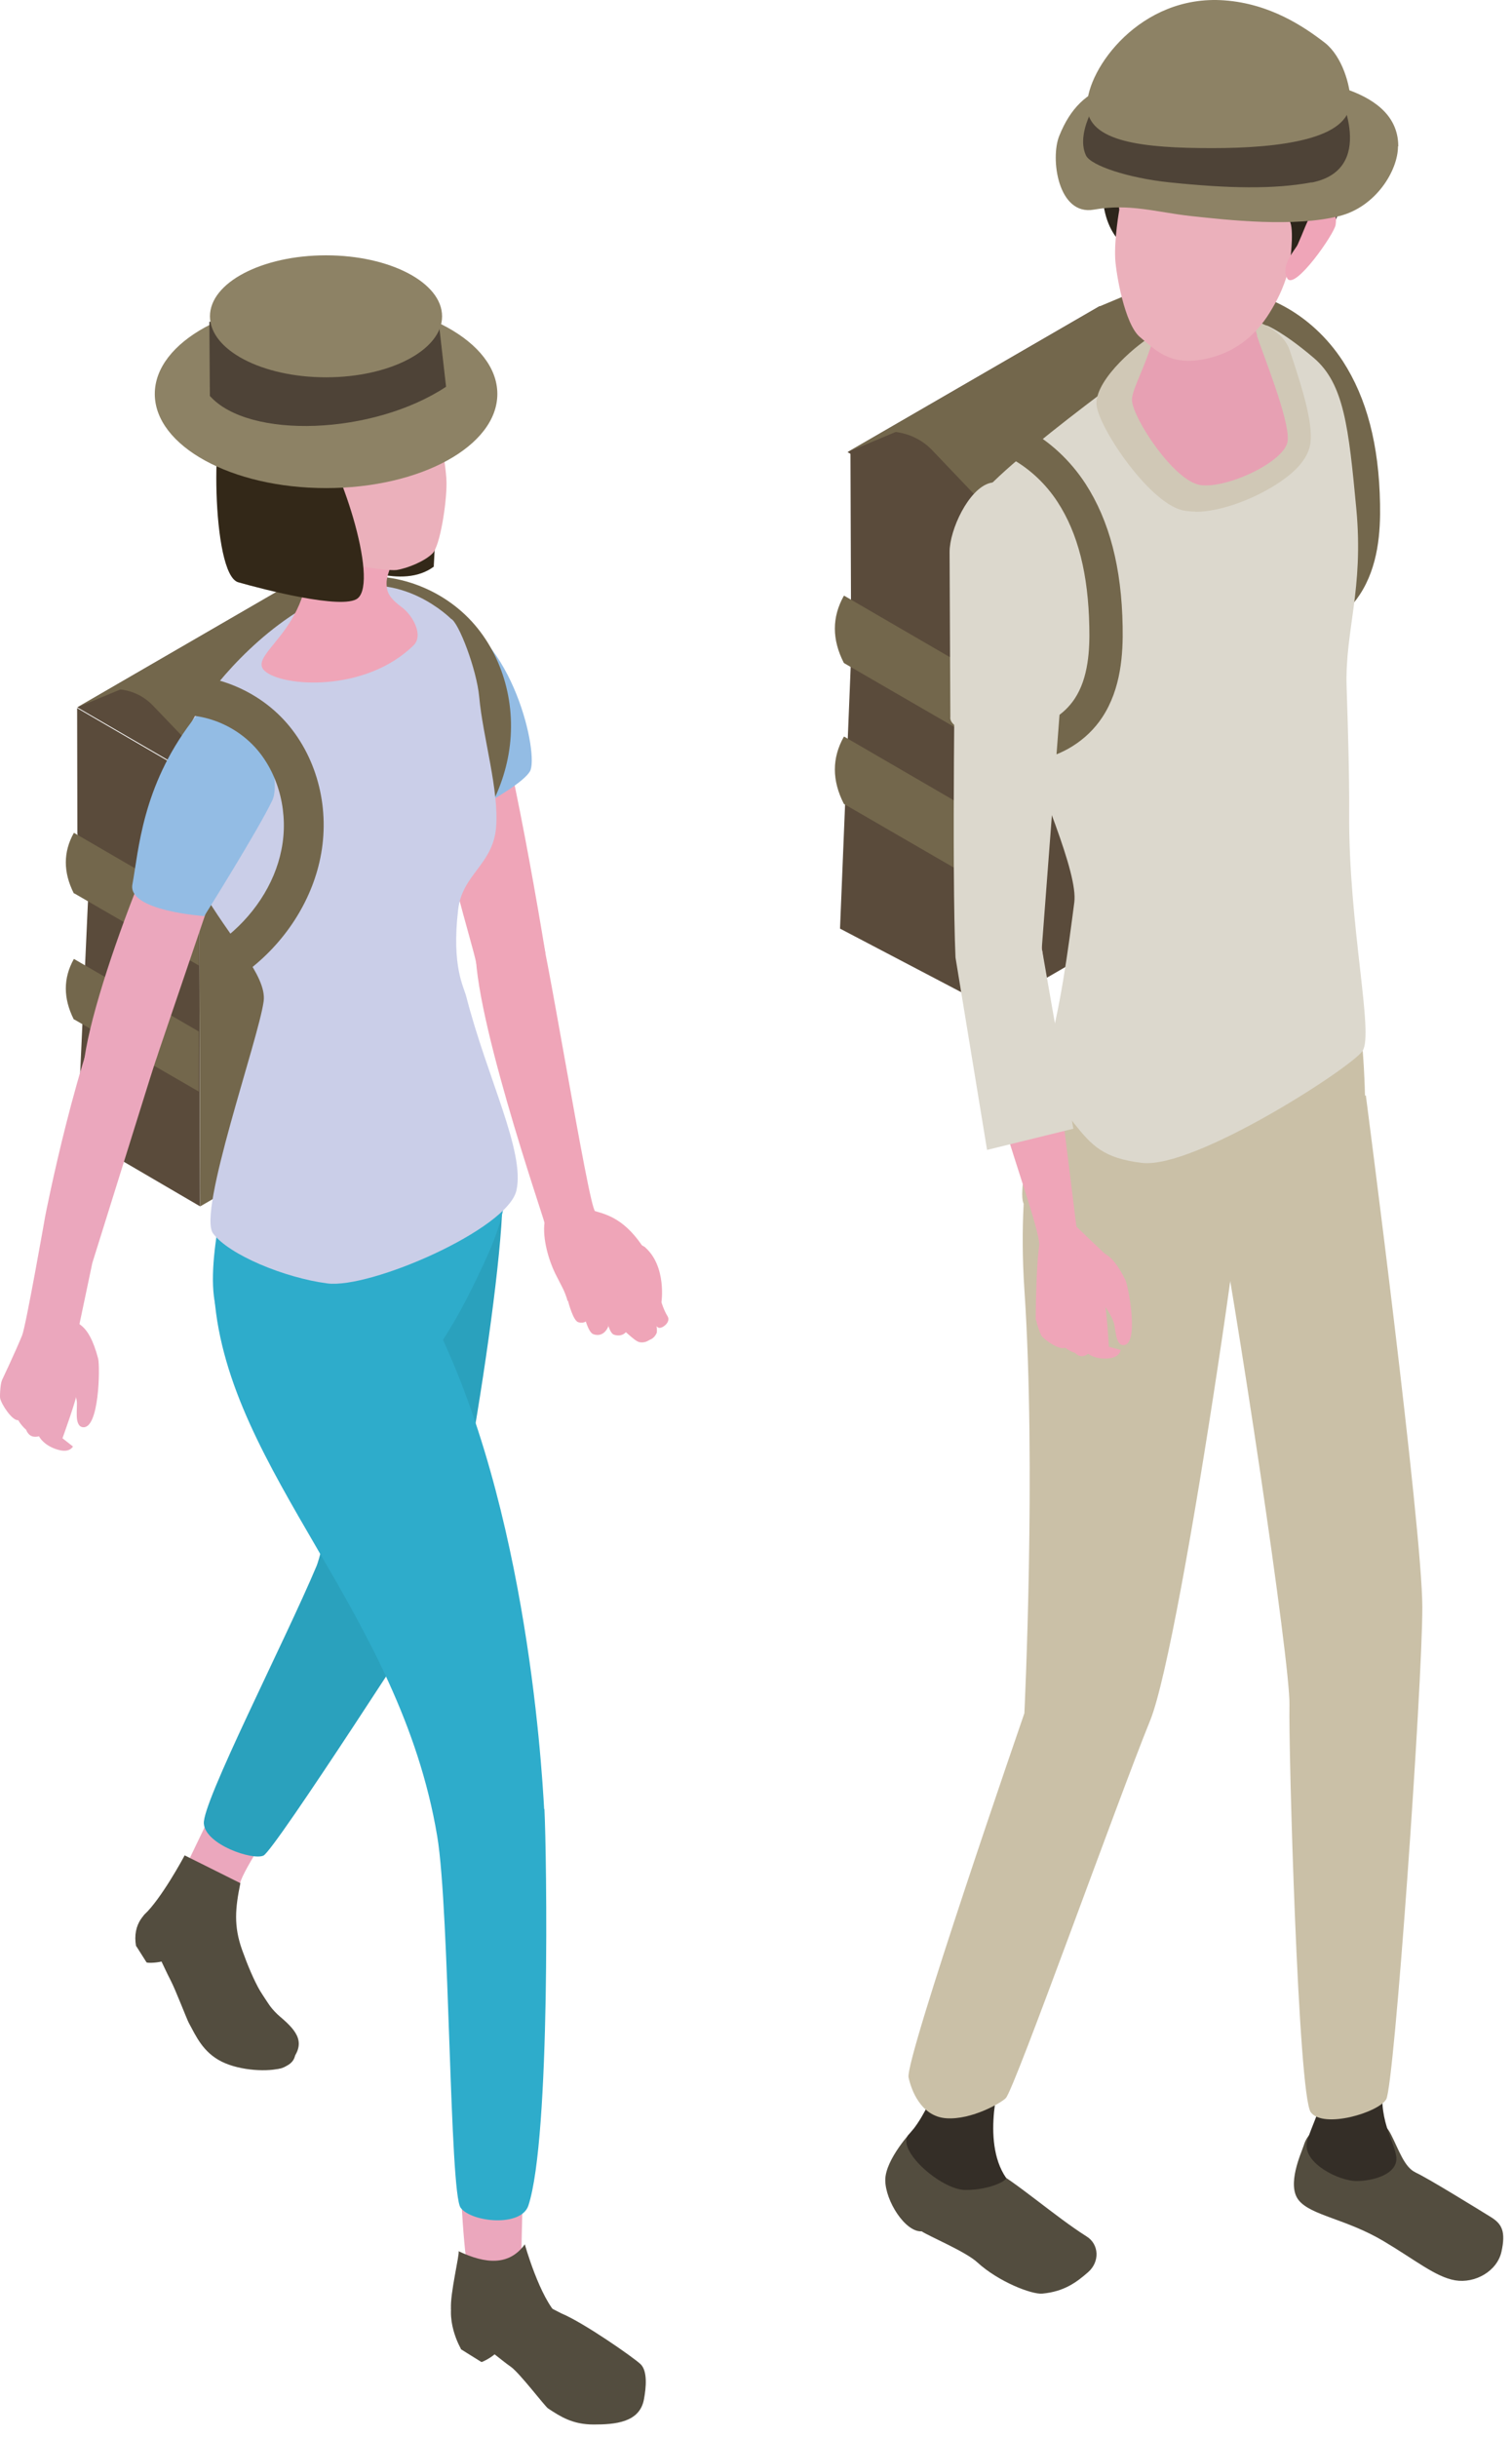 <svg width="72" height="116" viewBox="0 0 72 116" fill="none" xmlns="http://www.w3.org/2000/svg">
<path d="M60.366 59.319C60.524 58.59 60.281 57.083 60.33 56.342C60.415 55.176 61.687 56.148 61.154 55.322C60.608 53.232 59.748 52.624 58.984 52.175C58.682 51.993 60.887 39.102 60.633 38.968C60.463 38.883 65.02 24 65.02 24C65.02 24 63.372 22.895 61.978 25.166C60.584 27.451 58.863 33.963 58.609 34.522C57.276 37.51 56.221 51.92 56.161 52.053C55.834 52.843 55.846 54.046 56.003 54.848C56.258 56.136 56.476 57.071 56.476 57.071C56.476 57.071 57.542 57.703 58.488 58.48C58.779 58.723 59.142 59.501 59.421 59.659C59.772 59.865 60.281 59.659 60.354 59.307L60.366 59.319Z" fill="#F5B2A9"/>
<path d="M61.053 54.787C61.914 56.111 61.126 57.897 61.126 57.897C61.126 57.897 61.126 58.346 61.235 58.723C61.344 59.1 60.714 59.331 60.581 59.173C60.411 58.978 60.12 58.553 60.072 57.8C60.023 57.047 59.962 56.172 59.999 55.504C60.023 55.115 60.29 53.912 61.053 54.787Z" fill="#F5B2A9"/>
<path d="M57.081 56.266C57.044 56.12 56.959 55.744 56.899 55.611C56.802 55.416 56.644 55.283 56.462 55.319C56.304 55.356 56.159 55.562 56.159 55.732C56.159 55.877 56.232 56.338 56.22 56.496L57.081 56.266Z" fill="#EF9D91"/>
<path d="M57.152 57.615C57.249 57.36 57.2 57.02 57.164 56.753C57.127 56.522 57.115 56.473 57.067 56.242C56.837 55.866 56.315 55.89 56.206 56.376C56.206 56.668 56.206 57.603 56.437 57.749C56.703 57.919 56.97 57.834 57.139 57.603L57.152 57.615Z" fill="#F5B2A9"/>
<path d="M58.146 56.776C58.109 56.594 58.024 56.133 57.952 55.964C57.842 55.721 57.648 55.563 57.43 55.6C57.236 55.636 57.042 55.879 57.042 56.085C57.042 56.267 57.102 56.837 57.078 57.031L58.146 56.776Z" fill="#EF9D91"/>
<path d="M58.205 58.467C58.338 58.163 58.29 57.738 58.253 57.41C58.229 57.118 58.205 57.057 58.156 56.778C57.878 56.304 57.247 56.328 57.09 56.924C57.078 57.276 57.029 58.43 57.332 58.625C57.66 58.843 57.975 58.758 58.205 58.479V58.467Z" fill="#F5B2A9"/>
<path d="M59.026 57.202C58.99 57.02 58.99 56.669 58.942 56.486C58.869 56.232 58.76 55.977 58.541 55.989C58.347 55.989 58.19 56.195 58.153 56.402C58.117 56.584 58.032 57.02 58.068 57.263L59.026 57.214V57.202Z" fill="#EF9D91"/>
<path d="M59.054 58.771C59.187 58.468 59.139 58.042 59.102 57.714C59.078 57.423 59.054 57.362 59.005 57.083C58.727 56.609 58.218 56.633 58.072 57.228C58.06 57.581 57.89 58.723 58.181 58.929C58.508 59.148 58.824 59.063 59.054 58.783V58.771Z" fill="#F5B2A9"/>
<path d="M60.383 57.736C60.346 57.554 60.262 57.093 60.189 56.923C60.08 56.681 59.886 56.523 59.667 56.559C59.473 56.596 59.279 56.838 59.279 57.044C59.279 57.226 59.34 57.797 59.315 57.991L60.383 57.736Z" fill="#EF9D91"/>
<path d="M60.442 59.426C60.575 59.122 60.527 58.697 60.49 58.369C60.466 58.078 60.442 58.017 60.393 57.737C60.115 57.264 59.484 57.288 59.327 57.883C59.315 58.236 59.266 59.39 59.569 59.584C59.897 59.803 60.212 59.718 60.442 59.438V59.426Z" fill="#F5B2A9"/>
<path d="M61.258 16.553C61.403 16.116 64.688 18.254 65.027 19.858C65.488 21.984 64.494 29.103 63.839 30.039C63.209 30.95 61.476 31.934 59.355 29.371L61.258 16.553Z" fill="#93BCE4"/>
<path d="M67.404 103.409C66.883 103.179 66.605 102.328 66.253 101.636C66.071 101.283 65.805 100.712 64.12 100.894C62.435 101.077 62.181 101.818 62.072 102.158C61.963 102.498 61.26 104.005 61.842 104.734C62.423 105.463 64.096 105.621 65.877 106.678C67.392 107.577 68.362 108.391 69.295 108.549C70.228 108.707 71.295 108.123 71.501 107.176C71.707 106.228 71.525 105.864 70.992 105.536C70.458 105.207 67.925 103.64 67.392 103.409H67.404Z" fill="#534D3F"/>
<path d="M65.936 98.852L63.185 98.767C63.342 99.496 62.312 101.452 62.227 102.023C62.082 102.995 63.779 103.822 64.591 103.822C65.403 103.822 66.53 103.493 66.493 102.728C66.457 101.963 65.499 100.845 65.936 98.852Z" fill="#342E27"/>
<path d="M67.73 76.522C67.73 72.743 65.039 52.138 65.039 52.138L57.683 55.904C58.87 61.954 61.452 79.182 61.403 81.163C61.355 83.143 61.815 99.763 62.421 100.553C63.027 101.343 65.633 100.565 66.009 99.934C66.396 99.302 67.73 80.288 67.73 76.509V76.522Z" fill="#CAC0A7"/>
<path d="M64.474 47.461C65.007 48.883 65.019 53.147 65.019 53.147C65.019 53.147 58.208 60.753 56.548 61.117C55.251 61.397 48.852 57.594 48.731 57.266C48.343 56.233 50.149 50.413 50.343 49.429C50.743 47.437 56.596 45.639 58.923 45.189C60.026 44.983 63.941 46.04 64.474 47.461Z" fill="#CAC0A7"/>
<path d="M51.815 108.16C52.373 107.674 52.348 106.836 51.742 106.459C50.24 105.511 48.349 103.835 47.185 103.227C46.483 102.863 43.465 101.101 43.465 101.393C43.465 101.393 42.156 102.778 42.156 103.774C42.156 104.77 43.113 106.265 43.889 106.216C44.204 106.435 45.974 107.176 46.531 107.686C47.549 108.622 49.137 109.229 49.634 109.181C50.676 109.083 51.258 108.646 51.815 108.16Z" fill="#534D3F"/>
<path d="M47.686 98.731L45.129 97.711C45.129 97.711 44.426 100.371 43.274 101.611C42.632 102.303 44.801 104.247 45.977 104.247C47.152 104.247 47.989 103.785 47.904 103.664C46.68 101.878 47.686 98.731 47.686 98.731Z" fill="#342E27"/>
<path d="M49.786 51.422C49.604 51.896 48.38 55.383 48.78 61.384C49.35 69.84 48.78 81.553 48.78 81.553C48.78 81.553 43.084 98.04 43.266 98.89C43.387 99.473 43.848 100.749 45.06 100.834C46.272 100.919 47.69 100.093 47.896 99.874C48.332 99.4 53.228 85.683 54.767 81.905C56.306 78.126 60.124 51.519 59.712 50.632C57.943 46.842 51.713 46.599 49.786 51.422Z" fill="#CAC0A7"/>
<path d="M47.37 48.068L40.001 44.204L40.522 31.423V28.215L40.498 21.448L47.37 25.445V48.068Z" fill="#5A4B3B"/>
<path d="M46.99 25.386L40.36 21.522L52.358 14.573L58.988 18.436L46.99 25.386Z" fill="#5A4B3B"/>
<path d="M46.99 24.158L44.396 21.437C43.935 20.951 43.318 20.647 42.651 20.562L40.36 21.522L52.358 14.585L54.649 13.625C55.316 13.698 55.934 14.014 56.394 14.499L58.988 17.221L46.99 24.158Z" fill="#73674C"/>
<path d="M58.945 18.217L59.005 41.24L46.838 48.287L46.777 25.264L58.945 18.217Z" fill="#5A4B3B"/>
<path d="M46.848 35.42L40.219 31.581L40.183 31.557C39.613 30.439 39.613 29.382 40.183 28.362H40.207L46.836 32.213V35.408L46.848 35.42Z" fill="#73674C"/>
<path d="M46.848 42.128L40.219 38.288L40.183 38.264C39.613 37.146 39.613 36.089 40.183 35.069H40.207L46.836 38.92V42.115L46.848 42.128Z" fill="#73674C"/>
<path d="M60.856 30.403C59.741 30.403 58.639 30.002 57.79 29.285L58.82 28.082C59.487 28.653 60.396 28.92 61.269 28.799C62.141 28.677 62.941 28.167 63.426 27.438C64.092 26.442 64.153 25.081 64.129 24.012C64.08 21.509 63.595 19.565 62.614 18.059C61.474 16.309 59.535 15.228 57.778 15.386L57.645 13.806C60.008 13.6 62.468 14.924 63.947 17.196C65.086 18.958 65.668 21.181 65.716 23.988C65.74 25.288 65.644 26.952 64.747 28.313C64.019 29.419 62.795 30.184 61.487 30.366C61.281 30.39 61.075 30.415 60.868 30.415L60.856 30.403Z" fill="#73674C"/>
<path d="M46.576 23.745C47.824 21.947 55.75 16.285 56.029 16.103C57.956 14.803 60.355 15.508 60.355 15.508C60.355 15.508 61.119 15.811 62.561 17.038C64.003 18.265 64.221 20.355 64.585 24.207C64.949 28.07 64.04 30.026 64.124 32.699C64.185 34.461 64.258 36.988 64.246 38.677C64.209 44.083 65.445 49.235 64.876 50.036C64.318 50.838 56.901 55.637 54.393 55.358C52.538 55.139 51.993 54.532 51.145 53.475C50.611 52.806 49.557 51.118 49.812 50.304C50.466 48.287 50.89 45.019 51.157 42.953C51.52 40.147 44.152 27.207 46.564 23.721L46.576 23.745Z" fill="#DCD8CD"/>
<path d="M48.6 36.234C47.485 36.234 46.382 35.833 45.533 35.116L46.563 33.913C47.23 34.484 48.139 34.752 49.012 34.63C49.884 34.509 50.684 33.998 51.169 33.27C51.835 32.273 51.896 30.913 51.872 29.843C51.823 27.341 51.339 25.397 50.357 23.89C49.218 22.141 47.279 21.059 45.521 21.217L45.388 19.638C47.739 19.431 50.211 20.756 51.69 23.027C52.829 24.789 53.411 27.012 53.459 29.819C53.484 31.119 53.387 32.783 52.49 34.144C51.763 35.25 50.539 36.015 49.23 36.197C49.024 36.222 48.818 36.246 48.612 36.246L48.6 36.234Z" fill="#73674C"/>
<path d="M56.925 24.352C56.707 24.352 56.501 24.328 56.307 24.291C54.647 23.89 52.211 20.185 52.211 19.201C52.211 17.986 54.259 16.297 54.962 15.932L55.75 17.451C55.217 17.73 54.162 18.763 53.944 19.213C54.235 20.039 56.029 22.469 56.707 22.627C57.701 22.87 60.488 21.509 60.707 20.841C60.779 20.197 60.185 18.399 59.931 17.633L59.798 17.22C59.628 16.929 58.319 16.552 57.156 16.467L57.289 14.754C58.137 14.815 60.937 15.143 61.422 16.698L61.555 17.099C62.04 18.581 62.512 20.1 62.403 21.072C62.331 21.691 61.87 22.311 61.022 22.894C59.895 23.684 58.186 24.364 56.925 24.364V24.352Z" fill="#D0C8B6"/>
<path d="M49.619 45.263C49.523 42.213 45.935 43.343 45.984 44.546C46.19 50.56 49.825 58.627 49.474 59.514L51.255 58.372L49.632 45.263H49.619Z" fill="#EFA5B8"/>
<path d="M50.53 33.015L49.609 45.14L51.112 53.73L47.003 54.738L45.5 45.578C45.319 41.483 45.488 29.868 45.488 29.868C45.488 29.868 45.052 22.664 48.3 22.907C51.548 23.15 50.542 33.015 50.542 33.015H50.53Z" fill="#DCD8CD"/>
<path d="M53.064 60.095C52.555 59.646 51.149 58.285 51.149 58.285L49.513 59.172C49.331 60.022 49.319 62.805 49.319 62.805C49.319 62.805 49.586 63.473 50.022 63.436C50.337 63.412 50.689 63.424 50.992 63.339C51.949 63.108 52.386 62.355 52.882 61.517C53.197 60.994 53.27 60.423 53.052 60.071L53.064 60.095Z" fill="#EFA5B8"/>
<path d="M52.792 64.104L53.361 64.262C53.361 64.262 53.349 64.566 52.877 64.651C52.404 64.724 51.677 64.626 51.471 63.934C51.374 63.606 51.374 62.743 51.41 62.44C51.471 61.941 52.162 61.577 52.586 62.002C52.695 62.196 52.804 64.116 52.804 64.116L52.792 64.104Z" fill="#EFA5B8"/>
<path d="M50.309 63.338C50.418 64.213 51.182 64.395 51.182 64.395C51.533 64.735 51.8 64.48 52.115 64.201C52.115 64.201 51.751 62.755 51.048 62.476C50.43 62.536 50.261 62.974 50.309 63.338Z" fill="#EFA5B8"/>
<path d="M50.148 63.108C49.929 63.678 51.154 64.6 51.13 64.212C51.106 63.8 50.924 63.824 50.742 63.448C50.524 63.023 50.305 62.926 50.148 63.108Z" fill="#EFA5B8"/>
<path d="M50.26 63.108C50.102 62.986 49.58 62.78 49.374 62.816C49.289 62.829 49.532 63.484 49.592 63.581C49.75 63.799 50.478 64.296 50.721 64.151C50.951 64.005 50.648 63.399 50.26 63.12V63.108Z" fill="#EFA5B8"/>
<path d="M51.434 59.414C52.367 59.548 52.852 59.439 53.591 60.933C53.736 61.237 54.27 64.055 53.482 64.031C53.106 64.019 53.13 63.217 53.034 62.95C52.779 62.245 52.258 61.747 51.713 61.273C50.998 60.654 51.131 60.204 51.434 59.414Z" fill="#EFA5B8"/>
<path d="M47.145 22.992C49.169 22.482 50.865 24.487 50.865 26.856C50.865 29.225 50.296 34.449 50.066 34.838C49.544 35.737 45.133 35.093 45.254 34.133L45.218 26.273C45.218 25.216 46.127 23.26 47.145 22.992Z" fill="#DCD8CD"/>
<path d="M59.143 2.471C57.87 2.325 55.931 3.261 54.998 3.856C53.556 4.779 52.901 6.76 52.768 7.246C51.871 10.563 53.52 11.838 53.823 11.802C53.823 11.802 60.876 2.678 59.143 2.483V2.471Z" fill="#2C251B"/>
<path d="M59.854 15.981C60.121 16.819 61.406 19.954 61.321 20.962C61.236 21.971 58.4 23.283 57.152 23.088C55.904 22.894 53.964 19.942 53.904 19.067C53.843 18.265 55.734 15.774 54.982 13.114C54.449 11.23 59.37 13.551 59.37 13.551C59.37 13.551 59.503 14.839 59.867 15.969L59.854 15.981Z" fill="#E7A0B3"/>
<path d="M60.91 2.241C56.269 0.795 53.663 2.739 53.142 7.088C53.069 7.732 53.299 9.992 53.299 9.992C53.299 9.992 53.057 11.341 53.105 12.313C53.142 13.017 53.554 15.435 54.281 16.043C55.008 16.65 55.663 17.379 57.202 17.124C58.741 16.869 59.783 15.982 60.45 14.901C61.189 13.71 61.238 13.139 61.48 12.556C63.201 8.486 64.922 3.492 60.898 2.241H60.91Z" fill="#EBB0BB"/>
<path d="M60.421 7.111C60.421 7.111 59.415 8.642 59.924 9.31C60.433 9.991 61.051 10.258 61.354 10.453C61.657 10.659 61.451 12.275 61.451 12.275C61.451 12.275 62.069 12.081 62.481 11.898C64.372 11.072 64.966 4.657 63.087 3.418C62.227 4.997 62.578 6.431 60.433 7.099L60.421 7.111Z" fill="#2C251B"/>
<path d="M59.773 1.511C54.053 1.001 53.956 4.184 53.616 4.354C53.277 4.524 52.647 5.035 52.332 6.42C52.017 7.805 52.477 8.679 53.095 9.19C53.192 9.275 54.138 6.833 54.246 6.918C54.755 7.331 54.816 7.501 55.216 7.768C56.21 8.436 59.64 8.023 59.64 8.023C61.858 7.817 63.578 5.921 63.639 4.573C63.7 3.224 62.354 2.009 59.785 1.499L59.773 1.511Z" fill="#3A3D70"/>
<path d="M63.285 9.82C63.624 9.942 63.648 10.392 63.6 10.707C63.539 11.133 61.636 13.866 61.297 13.247C60.958 12.627 61.685 11.886 61.794 11.643C62.315 10.489 62.497 9.553 63.285 9.82Z" fill="#EFA5B8"/>
<path d="M66.571 6.966C66.571 8.12 65.517 9.846 63.784 10.283C61.614 10.83 58.5 10.477 56.694 10.283C55.058 10.101 53.798 9.675 52.089 9.979C50.38 10.283 50.004 7.537 50.441 6.468C51.495 3.844 53.458 3.528 58.221 3.528C62.984 3.528 66.584 4.366 66.584 6.966H66.571Z" fill="#8D8265"/>
<path d="M62.464 8.679C60.658 9.019 58.465 8.971 55.665 8.679C53.726 8.472 51.957 7.889 51.714 7.403C51.145 6.188 52.538 4.342 52.538 4.342L63.41 3.795C63.943 4.56 65.506 8.096 62.452 8.691L62.464 8.679Z" fill="#4E4337"/>
<path d="M64.286 4.865C64.286 6.626 60.953 7.051 57.73 7.051C54.506 7.051 51.767 6.784 51.767 5.035C51.767 3.285 54.3 -0.275 58.299 0.017C60.481 0.175 62.093 1.268 63.086 2.034C63.91 2.678 64.31 4.063 64.31 4.865H64.286Z" fill="#8D8265"/>
<path d="M9.526 57.424L3.685 54.01L4.206 42.529L3.685 39.673L3.673 33.708L9.478 37.086L9.526 57.424Z" fill="#5A4B3B"/>
<path d="M9.621 37.122L3.682 33.672L14.42 27.451L20.359 30.914L9.621 37.122Z" fill="#5A4B3B"/>
<path d="M9.621 36.029L7.294 33.599C6.882 33.162 6.324 32.882 5.731 32.821L3.682 33.672L14.42 27.451L16.468 26.601C17.062 26.674 17.62 26.953 18.032 27.378L20.359 29.808L9.621 36.029Z" fill="#73674C"/>
<path d="M20.055 31.267L20.116 51.289L9.536 57.425L9.475 37.402L20.055 31.267Z" fill="#73674C"/>
<path d="M9.479 45.966L3.54 42.528H3.516C3.007 41.52 3.007 40.56 3.516 39.648H3.528L9.467 43.099V45.966H9.479Z" fill="#73674C"/>
<path d="M9.479 51.969L3.54 48.531H3.516C3.007 47.522 3.007 46.562 3.516 45.651H3.528L9.467 49.102V51.969H9.479Z" fill="#73674C"/>
<path d="M22.651 30.986C21.827 30.196 21.633 38.215 21.355 38.92C20.894 40.074 22.494 44.837 22.688 45.894L25.972 45.371C25.087 39.977 23.548 31.837 22.651 30.974V30.986Z" fill="#EFA5B8"/>
<path d="M25.234 36.721C24.664 37.669 20.374 39.698 20.374 39.698C20.374 39.698 20.944 29.091 21.137 29.152C24.446 30.221 25.682 35.968 25.234 36.721Z" fill="#93BCE4"/>
<path d="M31.151 63.363C31.127 62.707 30.57 61.492 30.436 60.861C30.242 59.852 31.539 60.387 30.897 59.803C29.952 58.163 29.091 57.86 28.34 57.653C28.037 57.568 25.843 43.827 25.589 43.778L22.68 44.653C22.244 47.484 25.94 58.09 25.928 58.212C25.831 58.953 26.122 59.974 26.437 60.617C26.958 61.65 27.358 62.379 27.358 62.379C27.358 62.379 28.4 62.671 29.382 63.108C29.685 63.242 30.17 63.813 30.436 63.886C30.788 63.971 31.164 63.691 31.139 63.375L31.151 63.363Z" fill="#EFA5B8"/>
<path d="M30.722 59.378C31.752 60.289 31.498 61.99 31.498 61.99C31.498 61.99 31.607 62.367 31.789 62.658C31.971 62.95 31.486 63.29 31.34 63.193C31.159 63.072 30.807 62.78 30.601 62.148C30.383 61.516 30.128 60.8 30.007 60.228C29.934 59.888 29.886 58.819 30.734 59.378H30.722Z" fill="#EFA5B8"/>
<path d="M27.714 61.539C27.653 61.418 27.495 61.127 27.41 61.03C27.289 60.885 27.119 60.812 26.974 60.885C26.852 60.945 26.767 61.163 26.804 61.297C26.84 61.418 27.01 61.794 27.022 61.928L27.702 61.539H27.714Z" fill="#EFA5B8"/>
<path d="M28.09 62.658C28.114 62.415 27.993 62.148 27.908 61.929C27.823 61.735 27.799 61.699 27.714 61.516C27.435 61.249 26.999 61.395 27.023 61.832C27.084 62.075 27.302 62.865 27.532 62.938C27.799 63.023 28.005 62.889 28.09 62.658Z" fill="#EFA5B8"/>
<path d="M28.738 61.734C28.666 61.588 28.484 61.212 28.387 61.091C28.241 60.909 28.035 60.824 27.853 60.897C27.695 60.969 27.598 61.224 27.635 61.406C27.671 61.564 27.865 62.025 27.889 62.195L28.738 61.734Z" fill="#EFA5B8"/>
<path d="M28.964 63.119C29.013 62.779 28.867 62.378 28.77 62.062C28.674 61.783 28.649 61.734 28.54 61.467C28.201 61.078 27.643 61.273 27.655 61.904C27.716 62.257 27.946 63.399 28.249 63.508C28.576 63.63 28.843 63.46 28.977 63.119H28.964Z" fill="#EFA5B8"/>
<path d="M29.564 61.88C29.491 61.735 29.406 61.431 29.321 61.298C29.2 61.104 29.055 60.91 28.86 60.971C28.691 61.019 28.618 61.225 28.63 61.407C28.642 61.565 28.666 61.965 28.763 62.159L29.564 61.892V61.88Z" fill="#EFA5B8"/>
<path d="M29.939 63.194C29.976 62.902 29.843 62.562 29.733 62.295C29.636 62.052 29.612 62.015 29.503 61.784C29.164 61.456 28.74 61.59 28.752 62.124C28.824 62.428 28.946 63.437 29.236 63.534C29.564 63.643 29.818 63.497 29.939 63.206V63.194Z" fill="#EFA5B8"/>
<path d="M30.846 62.013C30.773 61.867 30.591 61.491 30.494 61.37C30.349 61.188 30.142 61.103 29.96 61.176C29.803 61.249 29.706 61.503 29.742 61.685C29.778 61.843 29.973 62.304 29.997 62.474L30.846 62.013Z" fill="#EFA5B8"/>
<path d="M31.277 63.435C31.314 63.144 31.18 62.803 31.071 62.536C30.974 62.293 30.95 62.257 30.841 62.026C30.502 61.698 29.968 61.856 29.98 62.39C30.053 62.694 30.283 63.666 30.574 63.763C30.901 63.873 31.156 63.727 31.277 63.435Z" fill="#EFA5B8"/>
<path d="M6.479 92.644C6.104 90.518 8.879 90.069 9.582 90.907C11.315 93.009 14.005 97.176 14.054 97.553C14.102 97.929 13.981 98.257 13.399 98.44C12.818 98.634 11.448 98.585 10.552 98.136C9.655 97.686 9.327 96.909 8.988 96.289C8.891 96.107 8.358 94.71 8.115 94.248C7.958 93.944 7.825 93.653 7.691 93.373C7.4 93.446 6.988 93.446 6.976 93.41C6.71 92.985 6.491 92.644 6.491 92.644H6.479Z" fill="#534D3F"/>
<path d="M15.033 76.038C14.464 77.082 8.792 89.001 8.562 89.426L11.434 89.645C11.676 88.454 18.184 79.33 18.499 78.796L15.033 76.038Z" fill="#EBA7BD"/>
<path d="M13.337 95.998C12.634 95.402 12.076 94.345 11.531 92.826C11.119 91.672 11.204 90.834 11.446 89.643L8.792 88.319C8.719 88.465 7.677 90.385 6.877 91.138C6.271 91.709 10.137 96.666 11.059 97.261C11.98 97.856 13.058 99.059 13.822 98.16C14.585 97.273 14.185 96.714 13.337 95.998Z" fill="#534D3F"/>
<path d="M18.275 60.085C18.275 60.085 15.548 73.425 15.075 74.543C13.585 78.09 9.61 85.817 9.707 86.814C9.791 87.81 12.021 88.563 12.543 88.332C13.064 88.114 20.784 76.098 20.784 76.098C21.862 74.178 24.65 56.416 23.753 55.942C21.232 54.63 18.287 60.072 18.287 60.072L18.275 60.085Z" fill="#2AA1BD"/>
<path d="M21.762 94.989C21.726 96.18 21.787 106.519 22.392 108.633L24.816 107.698C24.816 107.698 25.095 95.609 25.119 94.989H21.774H21.762Z" fill="#EBA7BD"/>
<path d="M21.953 111.816C21.953 111.816 21.081 110.358 21.687 109.07C22.293 107.782 25.795 109.641 26.741 110.127C27.795 110.565 30.146 112.205 30.497 112.533C30.849 112.861 30.764 113.675 30.667 114.197C30.473 115.327 29.273 115.412 28.268 115.412C27.262 115.412 26.692 115.036 26.098 114.647C25.929 114.525 24.753 112.97 24.329 112.667C24.05 112.472 23.808 112.266 23.553 112.071C23.323 112.266 22.959 112.448 22.923 112.436C22.487 112.168 21.929 111.816 21.929 111.816H21.953Z" fill="#534D3F"/>
<path d="M29.62 112.484C28.905 111.913 27.754 111.354 26.591 110.237C25.706 109.398 24.991 106.835 24.991 106.835C24.252 107.855 23.137 107.782 21.84 107.163C21.888 107.321 21.428 109.192 21.476 109.896C21.537 110.613 23.331 111.063 24.433 111.962C25.754 113.043 27.075 114.853 27.669 114.914C28.76 115.036 29.899 113.578 29.899 113.578C30.045 113.323 29.948 112.739 29.62 112.472V112.484Z" fill="#534D3F"/>
<path d="M25.912 86.121C25.791 83.983 25.016 70.642 20.083 61.785C20.471 61.518 10.206 61.725 10.206 61.725C10.86 70.083 19.041 76.729 20.822 87.421C21.416 90.993 21.404 104.406 21.937 105.098C22.471 105.791 24.822 106.022 25.161 104.989C26.227 101.745 26.034 88.247 25.925 86.109L25.912 86.121Z" fill="#2EACCB"/>
<path d="M24.104 56.002C24.032 56.865 24.189 57.667 23.086 60.048C21.995 62.393 20.432 65.588 17.729 67.228C16.736 67.836 15.402 67.556 14.384 66.986C13.367 66.427 11.864 66.086 10.385 62.527C9.609 60.68 10.882 55.662 11.306 55.055C12.324 53.597 17.111 56.719 18.638 55.298C19.499 54.496 24.189 53.961 24.104 55.99V56.002Z" fill="#2EACCB"/>
<path d="M20.636 41.557L19.509 40.039C20.963 38.945 21.993 37.39 22.32 35.75C22.672 34.037 22.223 32.214 21.169 30.975C20.078 29.699 18.309 29.08 16.77 29.42L16.358 27.573C18.563 27.075 21.072 27.95 22.611 29.748C24.053 31.437 24.647 33.83 24.175 36.126C23.75 38.216 22.466 40.197 20.636 41.557Z" fill="#73674C"/>
<path d="M9.478 33.757C10.266 32.469 12.871 29.347 16.071 28.168C19.101 27.05 21.476 29.456 21.476 29.456C21.828 29.602 22.7 31.85 22.821 33.186C22.991 35.081 23.779 37.645 23.621 39.407C23.464 41.168 22.009 41.618 21.816 43.307C21.5 46.004 22.082 46.964 22.203 47.437C23.197 51.313 25.015 54.824 24.591 56.671C24.167 58.518 17.634 61.361 15.586 61.093C13.538 60.826 10.884 59.721 10.145 58.712C9.393 57.704 12.314 49.466 12.556 47.656C12.871 45.202 5.357 40.5 9.478 33.745V33.757Z" fill="#CACEE8"/>
<path d="M6.992 51.69L3.95 51.095C4.095 47.547 8.507 36.758 9.452 36.345C10.506 37.791 10.494 39.2 10.591 41.132L7.004 51.69H6.992Z" fill="#EBA7BD"/>
<path d="M9.734 43.609C9.734 43.609 6.074 43.366 6.304 42.102C6.607 40.474 6.764 37.474 9.128 34.351C11.649 31.034 13.588 36.781 12.97 38.093C12.315 39.478 9.734 43.597 9.734 43.597V43.609Z" fill="#93BCE4"/>
<path d="M7.414 50.464L4.396 60.122L3.754 63.172C3.754 63.172 4.724 65.565 4.19 65.954C3.354 66.574 2.591 67.145 1.536 66.963C1.197 66.902 0.858 66.744 0.53 66.635C0.082 66.489 0.094 65.699 0.094 65.699C0.094 65.699 0.712 64.399 1.051 63.573C1.233 63.136 2.154 57.887 2.154 57.887C2.154 57.887 3.681 50.014 5.56 46.333C6.045 45.397 8.396 47.973 7.414 50.464Z" fill="#EBA7BD"/>
<path d="M2.978 68.467L3.474 68.856C3.474 68.856 3.329 69.159 2.82 69.026C2.311 68.904 1.632 68.491 1.729 67.713C1.778 67.349 2.141 66.474 2.311 66.195C2.59 65.721 3.438 65.66 3.668 66.255C3.693 66.486 2.978 68.455 2.978 68.455V68.467Z" fill="#EBA7BD"/>
<path d="M0.827 66.619C0.561 67.543 1.24 68.053 1.24 68.053C1.446 68.551 1.809 68.393 2.258 68.259C2.258 68.259 2.524 66.656 1.93 66.085C1.288 65.878 0.924 66.243 0.827 66.631V66.619Z" fill="#EBA7BD"/>
<path d="M0.753 66.341C0.292 66.814 1.116 68.26 1.262 67.859C1.419 67.446 1.225 67.385 1.201 66.924C1.165 66.401 0.983 66.219 0.753 66.328V66.341Z" fill="#EBA7BD"/>
<path d="M0.879 66.377C0.77 66.183 0.346 65.757 0.115 65.709C0.03 65.684 -0.018 66.45 0.006 66.559C0.067 66.851 0.588 67.653 0.879 67.604C1.17 67.556 1.133 66.827 0.879 66.377Z" fill="#EBA7BD"/>
<path d="M2.697 62.587C3.666 62.927 4.2 62.915 4.672 64.664C4.769 65.029 4.733 68.127 3.909 67.932C3.521 67.835 3.703 66.985 3.654 66.681C3.521 65.879 3.085 65.247 2.6 64.616C1.97 63.802 2.212 63.352 2.697 62.575V62.587Z" fill="#EBA7BD"/>
<path d="M11.715 46.271L10.588 44.752C12.042 43.658 13.072 42.103 13.399 40.463C13.751 38.75 13.303 36.928 12.248 35.688C11.157 34.413 9.388 33.793 7.849 34.133L7.437 32.287C9.642 31.788 12.151 32.663 13.69 34.461C15.133 36.15 15.726 38.544 15.254 40.84C14.83 42.929 13.545 44.91 11.715 46.271Z" fill="#73674C"/>
<path d="M20.667 26.965C19.201 28.082 16.595 27.001 15.686 26.223C15.25 25.859 16.474 17.294 16.474 17.294C16.474 17.294 18.643 15.52 19.855 16.905C21.201 18.448 20.655 26.952 20.655 26.952" fill="#332818"/>
<path d="M18.929 25.751C18.929 26.383 18.384 27.257 18.408 27.792C18.42 28.132 18.468 28.412 19.123 28.898C19.668 29.299 20.177 30.246 19.693 30.72C17.39 32.98 13.427 32.7 12.603 31.935C11.657 31.06 15.596 29.748 14.469 25.01C13.924 22.701 18.929 25.471 18.929 25.763V25.751Z" fill="#EFA5B8"/>
<path d="M18.875 27.135C19.421 27.05 20.233 26.71 20.596 26.345C20.96 25.981 21.275 23.915 21.263 22.98C21.263 22.445 21.033 21.097 21.033 21.097C21.033 21.097 20.73 20.149 20.669 19.712C20.16 16.091 16.706 15.313 13.858 17.027C10.234 19.213 12.319 21.315 13.882 23.903C14.1 24.268 14.646 25.981 15.07 26.37C15.506 26.758 18.427 27.196 18.863 27.135H18.875Z" fill="#EBB0BB"/>
<path d="M11.027 15.265C12.7 13.892 13.754 13.843 14.748 13.697C15.669 13.552 19.135 14.536 19.899 15.836C19.996 15.994 20.517 17.269 20.299 17.828C20.081 18.387 19.511 19.055 19.511 19.055C19.511 19.055 19.547 18.472 18.166 17.379C18.614 19.165 18.069 20.44 16.166 21.485C16.021 21.57 15.912 20.173 15.912 20.173C15.912 20.173 15.718 21.57 15.645 21.619C15.209 21.874 14.385 21.753 13.839 21.959C13.839 21.959 13.985 25.021 14.166 25.75C14.166 25.75 9.355 22.154 9.161 19.784C8.955 17.427 10.167 15.969 11.015 15.265H11.027Z" fill="#3A3D70"/>
<path d="M10.837 19.506C10.837 19.506 13.612 18.898 14.824 20.283C16.17 21.826 18.06 27.658 17.03 28.484C16.327 29.043 12.498 28.047 11.346 27.718C10.049 27.354 10.049 19.506 10.849 19.506H10.837Z" fill="#332818"/>
<path d="M15.527 23.235C20.032 23.235 23.683 21.228 23.683 18.752C23.683 16.276 20.032 14.269 15.527 14.269C11.022 14.269 7.371 16.276 7.371 18.752C7.371 21.228 11.022 23.235 15.527 23.235Z" fill="#8D8265"/>
<path d="M21.24 18.411C17.774 20.707 11.848 20.926 9.994 18.848L9.969 15.313H20.889L21.24 18.399V18.411Z" fill="#4E4337"/>
<path d="M15.524 17.961C18.576 17.961 21.051 16.661 21.051 15.057C21.051 13.454 18.576 12.154 15.524 12.154C12.472 12.154 9.998 13.454 9.998 15.057C9.998 16.661 12.472 17.961 15.524 17.961Z" fill="#8D8265"/>
</svg>

